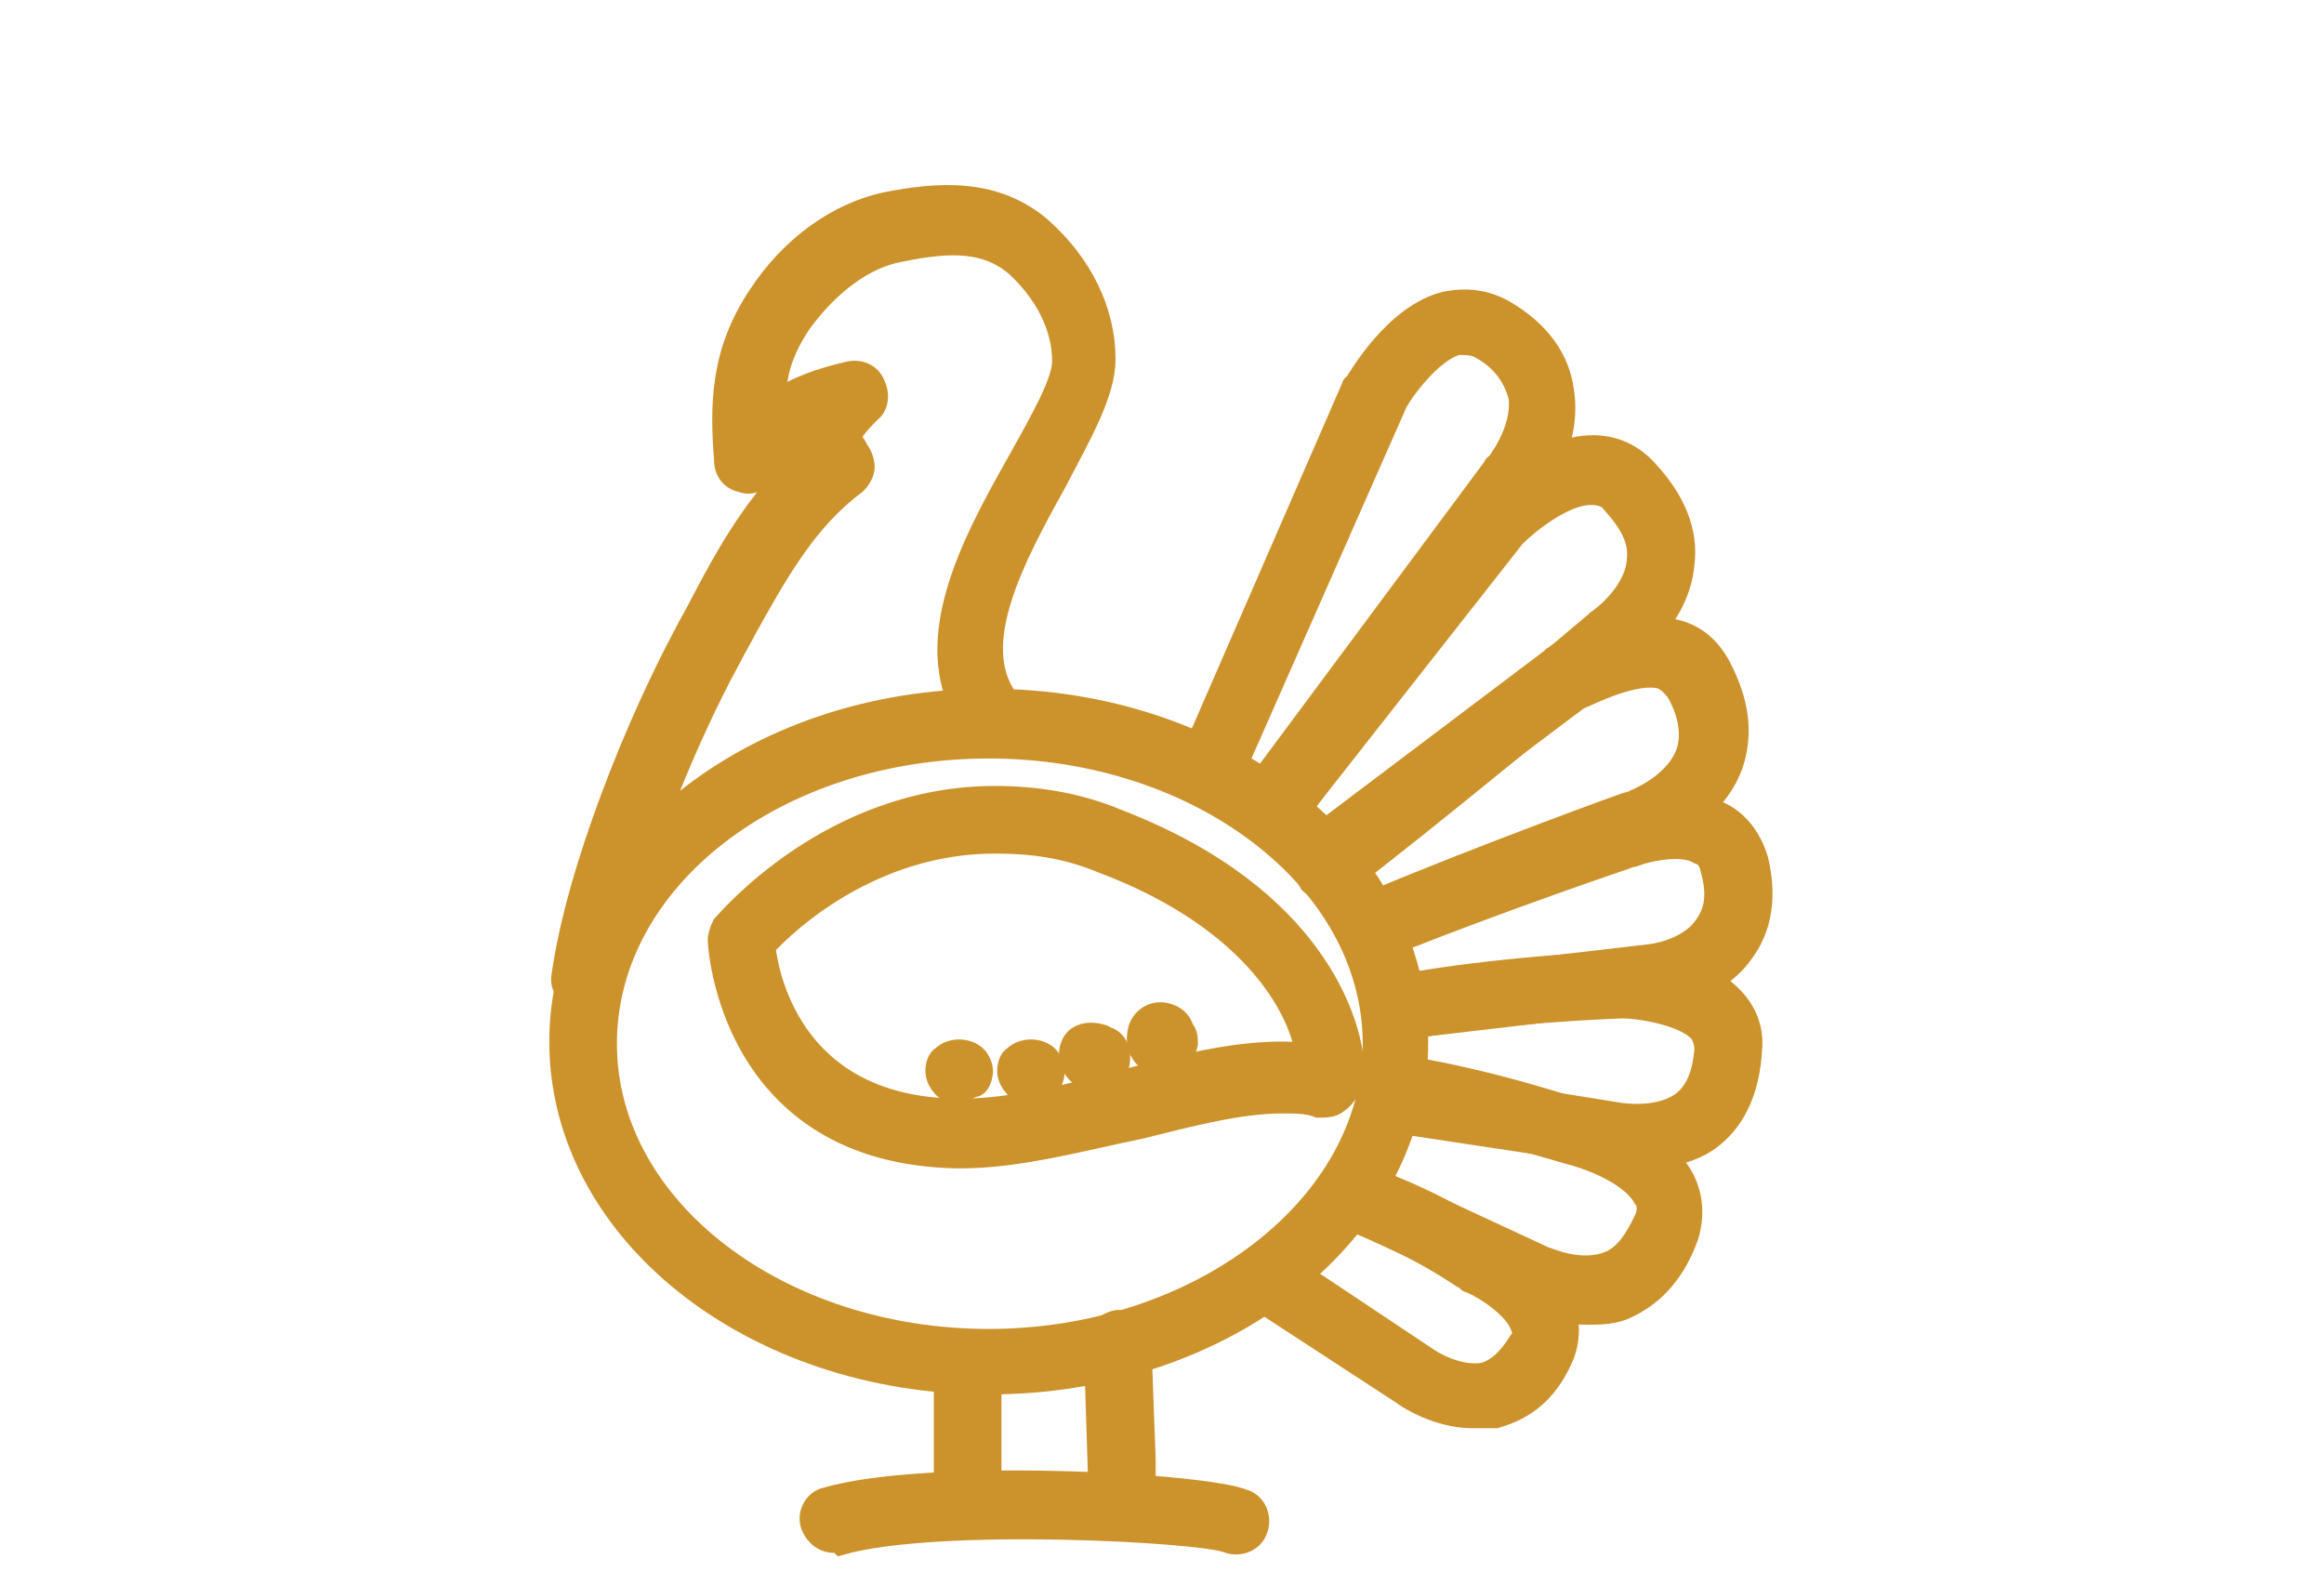 <?xml version="1.0" encoding="utf-8"?>
<!-- Generator: Adobe Illustrator 28.3.0, SVG Export Plug-In . SVG Version: 6.00 Build 0)  -->
<svg version="1.1" id="Livello_2_00000116935914317230571710000014308602440273027764_"
	 xmlns="http://www.w3.org/2000/svg" xmlns:xlink="http://www.w3.org/1999/xlink" x="0px" y="0px" viewBox="0 0 110 75"
	 style="enable-background:new 0 0 110 75;" xml:space="preserve">
<style type="text/css">
	.st0{fill:#CC922C;stroke:#CC922C;stroke-miterlimit:10;}
</style>
<g>
	<g>
		<g>
			<path class="st0" d="M46.1,69.6"/>
		</g>
		<g>
			<path class="st0" d="M53.1,71.1c-0.6,0-1.1-0.5-1.1-1.1l-0.2-6.3c0-0.6,0.5-1.1,1.1-1.2l0,0c0.6,0,1.1,0.5,1.1,1.1l0.2,5.5
				c0,0.2,0,0.6,0,0.8C54.2,70.6,53.7,71.1,53.1,71.1L53.1,71.1z"/>
		</g>
		<g>
			<path class="st0" d="M45.8,72.2c-0.6,0-1.1-0.5-1.1-1.1c0,0,0-3,0-5.7c0-0.6,0.5-1.1,1.1-1.1l0,0c0.6,0,1.1,0.5,1.1,1.1
				c0,2.7,0,5.7,0,5.7C46.9,71.7,46.4,72.2,45.8,72.2L45.8,72.2z"/>
		</g>
	</g>
	<g>
		<path class="st0" d="M46.8,65.5c-11.2,0-20.3-7.2-20.3-16.2c0-8.9,9.1-16.2,20.3-16.2s20.3,7.2,20.3,16.2S58,65.5,46.8,65.5z
			 M46.8,35.4c-10,0-18.1,6.2-18.1,14s8.2,14,18.1,14S65,57.1,65,49.4S56.8,35.4,46.8,35.4z"/>
	</g>
	<g>
		<path class="st0" d="M45.5,54.8h-0.2c-10.8-0.2-11.3-10.1-11.3-10.3c0-0.2,0.1-0.5,0.2-0.7c0.2-0.2,5.1-6.1,12.9-6.1
			c1.9,0,3.9,0.3,5.8,1.1c9.6,3.7,10.9,9.8,11.1,11c0.2,1.2-0.1,2-0.7,2.4c-0.2,0.2-0.6,0.2-0.9,0.2c-0.5-0.2-1.1-0.2-1.7-0.2
			c-2,0-4.3,0.6-6.7,1.2C51.1,54,48.2,54.8,45.5,54.8z M36.2,44.8c0.2,1.7,1.5,7.6,9.1,7.7h0.2c2.4,0,5.2-0.7,7.8-1.4
			c2.6-0.7,5.1-1.3,7.3-1.3c0.4,0,0.7,0,1.2,0.1c-0.2-1.8-2.2-6.3-9.7-9.1c-1.7-0.7-3.3-0.9-5-0.9C41.3,39.9,37.3,43.6,36.2,44.8z"
			/>
	</g>
	<g>
		<path class="st0" d="M27.7,47.4c-0.1,0-0.1,0-0.2,0c-0.6-0.1-1-0.7-0.9-1.2c0.7-5,3.5-11.9,5.8-16.2c0.2-0.4,0.5-0.9,0.7-1.3
			c1.3-2.5,2.7-5,4.9-7c-0.2-0.3-0.2-0.7-0.2-1.1c-0.6,0.4-1.1,0.9-1.5,1.7c-0.2,0.4-0.7,0.7-1.2,0.5c-0.5-0.1-0.8-0.5-0.8-1
			c-0.2-2.6-0.2-5.1,1.6-7.8c1.5-2.3,3.7-3.9,6-4.4c2.5-0.5,5.2-0.7,7.4,1.2c1.9,1.7,3,3.9,3,6.2c0,1.6-1.1,3.5-2.3,5.8
			c-2,3.6-4.2,7.7-2.3,10.3c0.3,0.5,0.2,1.2-0.2,1.5s-1.2,0.2-1.5-0.2c-2.7-3.8,0-8.7,2.2-12.6c1-1.8,2.1-3.7,2.1-4.7
			c0-1.6-0.8-3.2-2.2-4.5c-1.4-1.2-3.1-1.2-5.5-0.7c-1.7,0.3-3.4,1.6-4.7,3.4c-0.8,1.2-1.2,2.3-1.2,3.7c1-0.7,2.2-1.1,3.5-1.4
			c0.5-0.1,1,0.1,1.2,0.6c0.2,0.4,0.2,1-0.2,1.3c-0.7,0.7-0.9,1-0.9,1.2s0.2,0.3,0.3,0.6c0.2,0.2,0.3,0.6,0.3,0.8
			c0,0.3-0.2,0.6-0.4,0.8c-2.3,1.7-3.7,4.2-5.2,6.9c-0.2,0.4-0.5,0.9-0.7,1.3c-2.3,4.2-5,10.9-5.6,15.4C28.7,47,28.2,47.4,27.7,47.4
			z"/>
	</g>
	<g>
		<path class="st0" d="M60.6,38.7c-0.2,0-0.4-0.1-0.7-0.2c-0.5-0.3-0.6-1.1-0.2-1.6l11-14.8c0,0,0-0.1,0.1-0.1c0,0,1.3-1.6,1.1-3.2
			c-0.2-0.8-0.7-1.7-1.8-2.3c-0.3-0.2-0.7-0.2-1.1-0.2c-1.2,0.3-2.6,2.2-2.9,2.8l-7.5,17c-0.2,0.6-0.9,0.8-1.4,0.6
			c-0.6-0.2-0.8-0.9-0.6-1.4L64,18.3c0,0,0-0.1,0.1-0.1c0.2-0.3,1.9-3.3,4.3-3.9c1-0.2,1.9-0.1,2.8,0.4c1.7,1,2.6,2.3,2.8,3.8
			c0.4,2.5-1.2,4.6-1.5,4.9L61.6,38.3C61.4,38.6,61,38.7,60.6,38.7z"/>
	</g>
	<g>
		<path class="st0" d="M62.9,42.2c-0.3,0-0.7-0.2-0.9-0.4c-0.3-0.5-0.2-1.2,0.2-1.6c3.6-2.7,13.3-10.7,13.4-10.8c0,0,0.1,0,0.1-0.1
			c0,0,1.7-1.2,1.8-2.8c0.1-0.9-0.3-1.7-1.2-2.7c-0.2-0.3-0.6-0.4-1-0.4l0,0c-1.3,0-3,1.4-3.6,2L61.1,38.9c-0.4,0.5-1.1,0.6-1.6,0.2
			c-0.5-0.4-0.6-1.1-0.2-1.6l10.8-13.6l0.1-0.1c0.2-0.2,2.7-2.7,5.2-2.7l0,0c1,0,1.9,0.4,2.6,1.2c1.3,1.4,1.9,2.9,1.7,4.4
			c-0.2,2.4-2.3,4.1-2.7,4.3c-0.7,0.6-9.9,8.2-13.5,10.9C63.4,42.1,63.1,42.2,62.9,42.2z"/>
	</g>
	<g>
		<path class="st0" d="M65.5,44.7c-0.4,0-0.8-0.2-1-0.7c-0.2-0.6,0-1.2,0.6-1.4c5-2.1,12.1-4.7,12.2-4.7c0,0,1.9-0.7,2.5-2.2
			c0.3-0.8,0.2-1.8-0.4-2.9c-0.2-0.3-0.5-0.6-0.8-0.7c-1.2-0.3-3.2,0.7-3.9,1l-10.9,8.2c-0.5,0.3-1.2,0.2-1.6-0.2
			c-0.3-0.5-0.2-1.2,0.2-1.6l11-8.3l0.1-0.1c0.3-0.2,3.2-1.9,5.7-1.3c1,0.2,1.7,0.8,2.2,1.7c0.9,1.7,1.1,3.2,0.6,4.7
			c-0.9,2.5-3.7,3.5-3.7,3.6c-0.1,0-7.2,2.6-12.1,4.6C65.8,44.7,65.7,44.7,65.5,44.7z"/>
	</g>
	<g>
		<path class="st0" d="M66.1,48.8c-0.6,0-1-0.4-1.1-1c-0.1-0.6,0.3-1.2,1-1.2l12-1.4c0.1,0,1.9-0.2,2.7-1.4c0.5-0.7,0.6-1.5,0.3-2.6
			c-0.1-0.5-0.3-0.7-0.6-0.8c-0.8-0.5-2.5-0.1-3,0.1c-0.1,0-6.8,2.3-11.5,4.2c-0.6,0.2-1.2-0.1-1.4-0.6c-0.2-0.6,0.1-1.2,0.6-1.4
			c4.7-1.8,11.5-4.2,11.6-4.2c0.2-0.1,2.9-1,4.8,0c0.8,0.4,1.4,1.2,1.7,2.2c0.4,1.7,0.2,3.2-0.7,4.4c-1.4,2-4.2,2.2-4.3,2.2
			l-11.9,1.4C66.2,48.8,66.1,48.8,66.1,48.8z"/>
	</g>
	<g>
		<path class="st0" d="M77.6,54.8c-0.7,0-1.1-0.1-1.2-0.1l-9.9-1.5c-0.6-0.1-1-0.7-0.9-1.2s0.7-1,1.2-0.9l9.9,1.6
			c0.1,0,1.9,0.3,3-0.6c0.6-0.5,0.9-1.3,1-2.4c0-0.3-0.1-0.7-0.3-0.9c-0.8-0.8-2.9-1.1-3.6-1.1l0,0c0,0-5.9,0.2-10.1,1
			c-0.6,0.1-1.2-0.2-1.2-0.9c-0.1-0.6,0.2-1.2,0.9-1.2c4.2-0.8,10.1-1.1,10.4-1.1c0.4,0,3.6,0,5.2,1.7c0.7,0.7,1,1.6,0.9,2.5
			c-0.1,1.8-0.7,3.2-1.8,4.1C80,54.7,78.6,54.8,77.6,54.8z"/>
	</g>
	<g>
		<path class="st0" d="M75.1,62.2c-1.6,0-2.9-0.7-3-0.7l-8.4-3.9c-0.6-0.2-0.7-0.9-0.5-1.5c0.2-0.6,0.9-0.7,1.5-0.5l8.4,3.9
			c0.1,0,1.7,0.8,3.1,0.2c0.7-0.3,1.2-1,1.7-2.1c0.1-0.3,0.1-0.7-0.1-0.9c-0.6-1.1-2.5-1.8-3.2-2c-0.1,0-4.2-1.3-8.2-2.1
			c-0.6-0.1-1-0.7-0.9-1.2s0.7-1,1.2-0.9c4.2,0.7,8.3,2.1,8.5,2.2c0.3,0.1,3.4,1,4.5,3.1c0.4,0.8,0.5,1.7,0.2,2.7
			c-0.6,1.7-1.6,2.8-2.9,3.4C76.4,62.2,75.7,62.2,75.1,62.2z"/>
	</g>
	<g>
		<path class="st0" d="M69.7,67.1c-1.7,0-3.2-1-3.3-1.1l-6.9-4.5c-0.5-0.3-0.7-1-0.3-1.5c0.3-0.5,1-0.7,1.5-0.3l6.9,4.6
			c0,0,1.3,0.9,2.6,0.7c0.7-0.2,1.2-0.7,1.7-1.5c0.2-0.2,0.2-0.5,0.1-0.7c-0.3-0.9-1.7-1.8-2.4-2.1c-0.1,0-0.2-0.1-0.2-0.1
			S67.2,59,64,57.8c-0.6-0.2-0.9-0.8-0.7-1.4c0.2-0.6,0.8-0.9,1.4-0.7c3.2,1.1,5.4,2.6,5.9,2.9c0.6,0.2,2.8,1.5,3.5,3.3
			c0.2,0.8,0.2,1.7-0.2,2.5c-0.7,1.5-1.7,2.3-3.1,2.7C70.4,67.1,70,67.1,69.7,67.1z"/>
	</g>
	<g>
		<path class="st0" d="M39.5,73c-0.5,0-0.9-0.3-1.1-0.8c-0.2-0.6,0.2-1.2,0.7-1.3c4.8-1.4,17.9-0.7,19.8,0.1
			c0.6,0.2,0.8,0.9,0.6,1.4c-0.2,0.6-0.9,0.8-1.4,0.6c-1.2-0.5-13.7-1.2-18.3,0.1C39.7,73,39.6,73,39.5,73z"/>
	</g>
	<g>
		<path class="st0" d="M45.3,51.7c-0.2,0-0.6-0.1-0.7-0.3c-0.2-0.2-0.3-0.5-0.3-0.7c0-0.3,0.1-0.6,0.3-0.7c0.4-0.4,1.2-0.4,1.6,0
			c0.2,0.2,0.3,0.5,0.3,0.7c0,0.2-0.1,0.6-0.3,0.7C45.8,51.5,45.6,51.7,45.3,51.7z"/>
	</g>
	<g>
		<path class="st0" d="M48.7,51.7c-0.3,0-0.6-0.1-0.7-0.3c-0.2-0.2-0.3-0.5-0.3-0.7c0-0.3,0.1-0.6,0.3-0.7c0.4-0.4,1.2-0.4,1.6,0
			c0.2,0.2,0.3,0.5,0.3,0.7c0,0.2-0.1,0.6-0.3,0.7C49.3,51.5,49,51.7,48.7,51.7z"/>
	</g>
	<g>
		<path class="st0" d="M52,51.2c-0.2,0-0.3,0-0.5-0.1L51.3,51c-0.6-0.3-0.8-1-0.6-1.5c0.2-0.6,0.9-0.7,1.5-0.5l0.2,0.1
			c0.6,0.2,0.7,0.9,0.5,1.5C52.7,50.9,52.3,51.2,52,51.2z"/>
	</g>
	<g>
		<path class="st0" d="M55.1,50.4c-0.1,0-0.1,0-0.2,0c-0.3-0.1-0.7-0.2-0.9-0.6c-0.2-0.3-0.2-0.7-0.1-1.1c0.2-0.6,0.8-0.9,1.4-0.7
			c0.3,0.1,0.6,0.3,0.7,0.7c0.2,0.2,0.2,0.5,0.2,0.7C56.1,49.9,55.6,50.4,55.1,50.4z"/>
	</g>
</g>
</svg>
